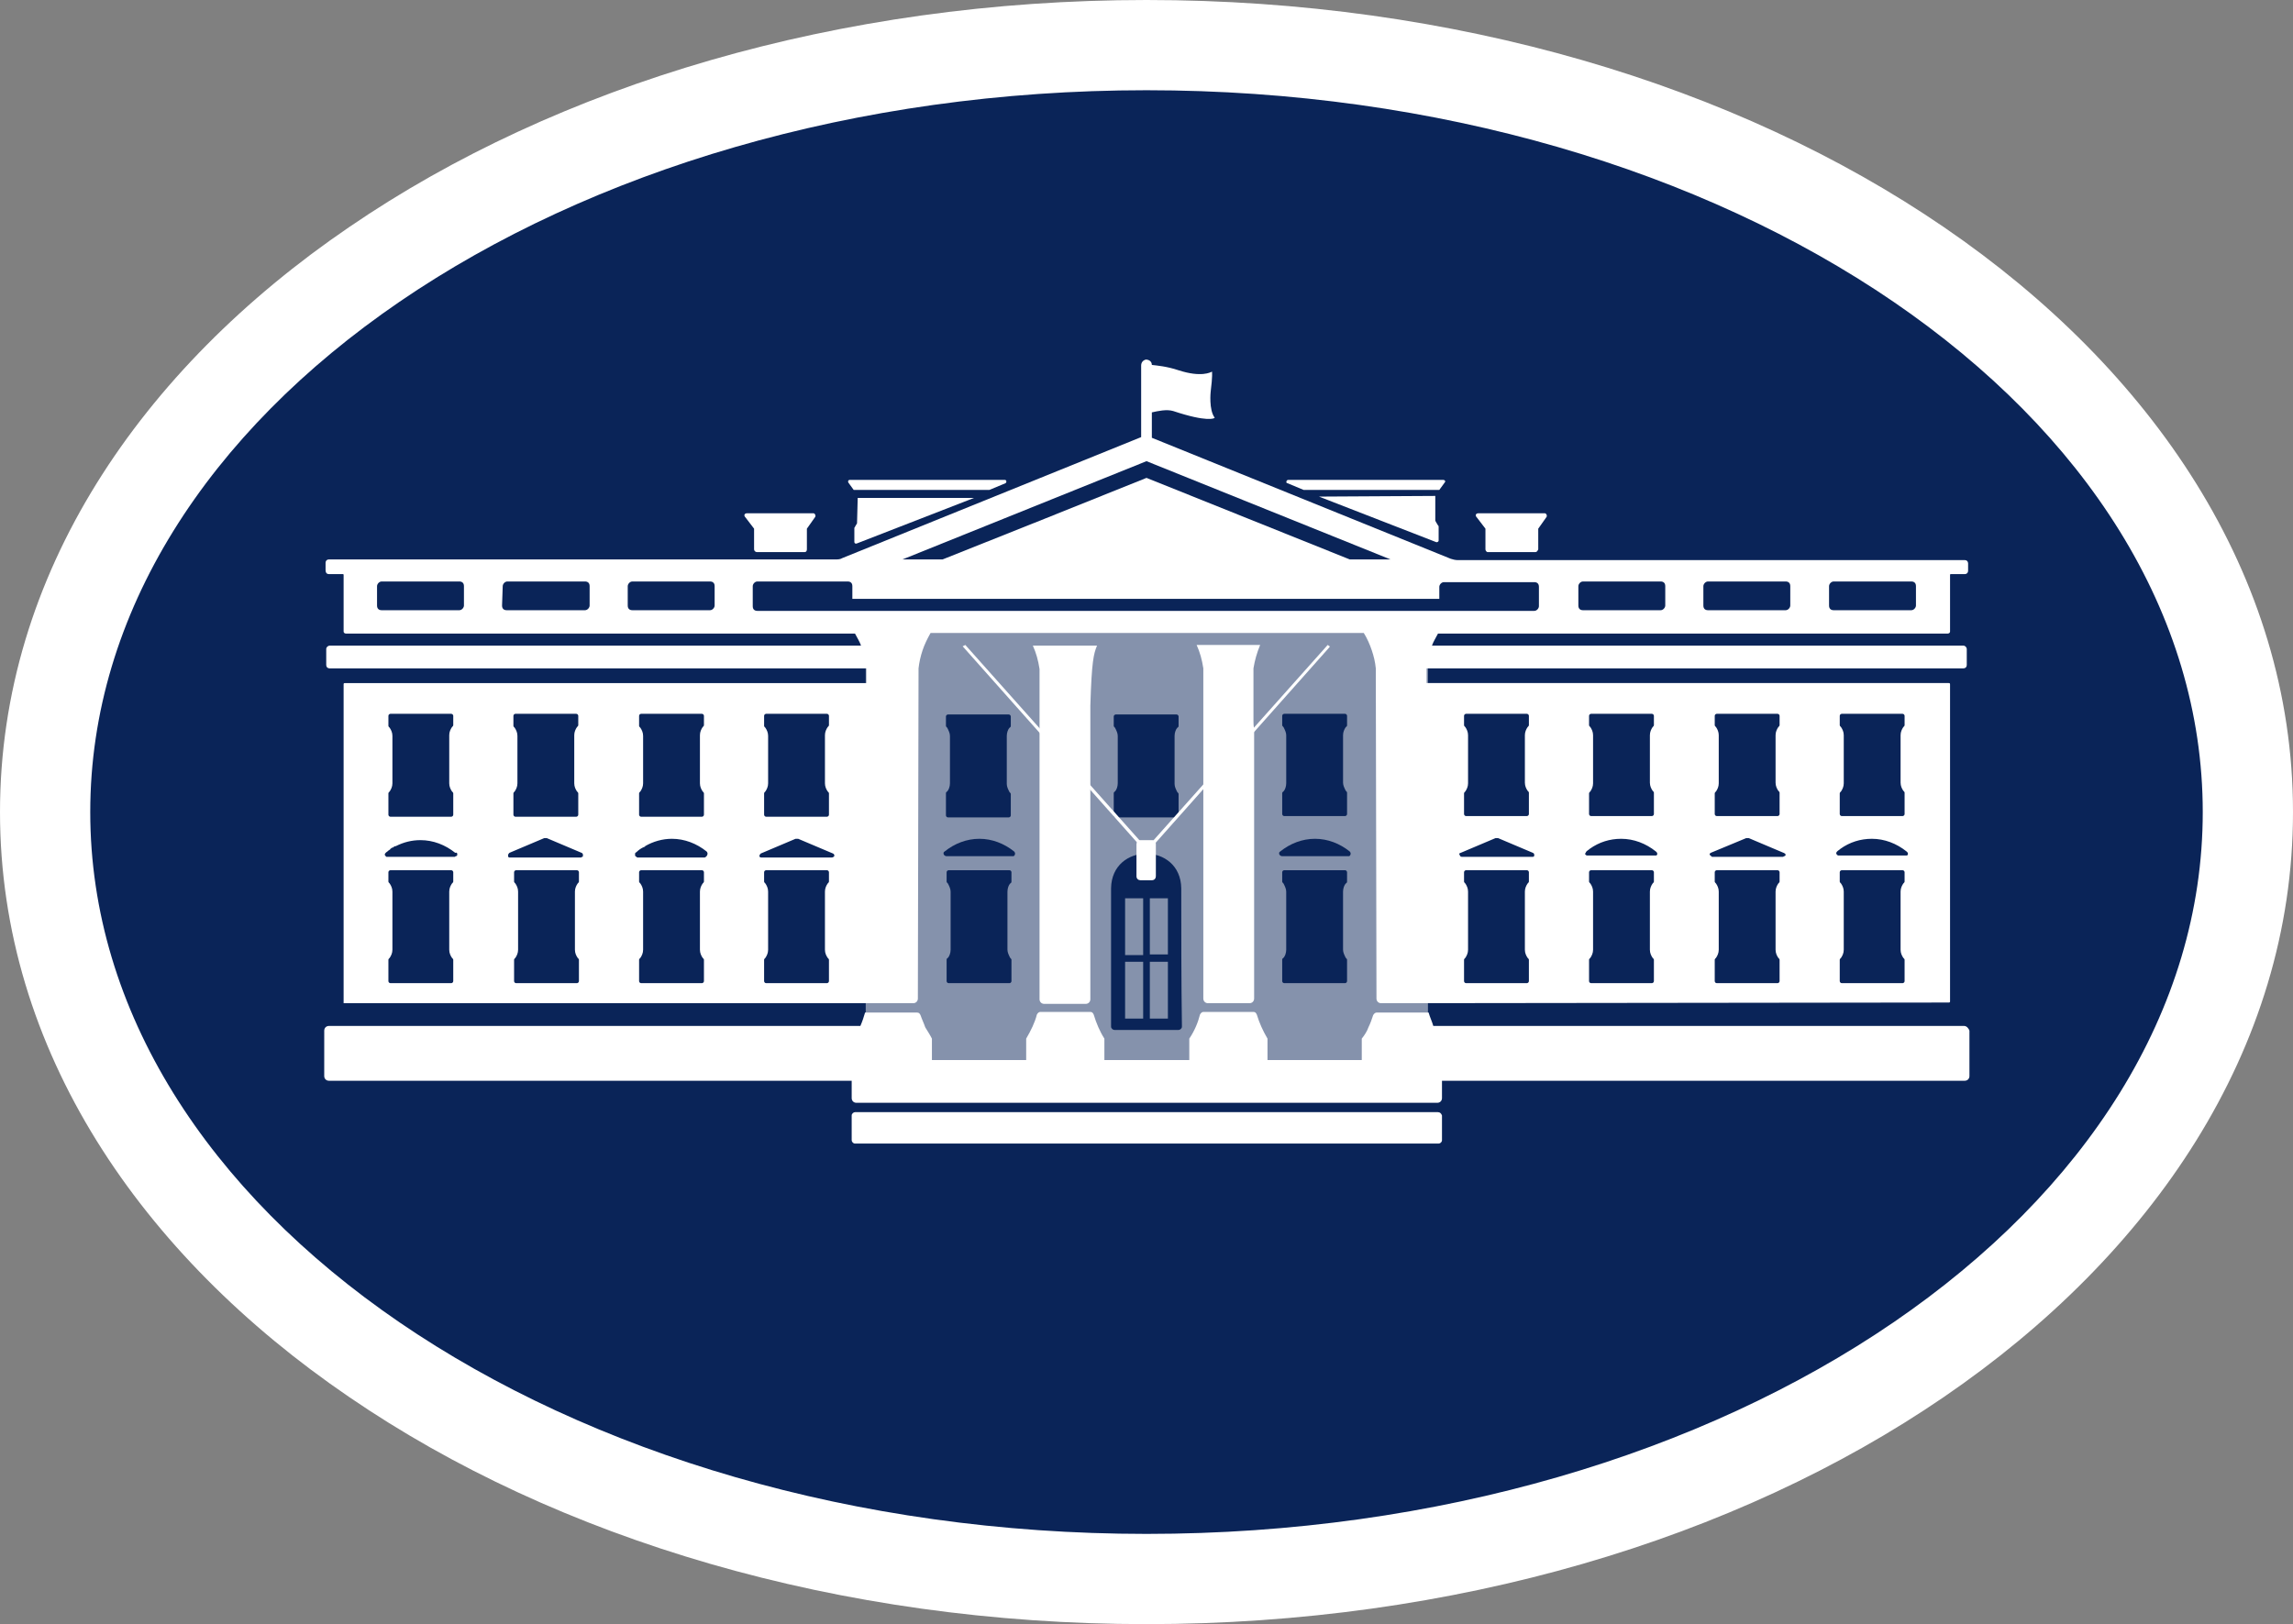 <?xml version="1.0" encoding="utf-8"?>
<!-- Generator: Adobe Illustrator 25.1.0, SVG Export Plug-In . SVG Version: 6.00 Build 0)  -->
<svg version="1.1" id="wh-oval-6013db2eefd01" xmlns="http://www.w3.org/2000/svg" xmlns:xlink="http://www.w3.org/1999/xlink"
	 x="0px" y="0px" viewBox="0 0 686 486" style="enable-background:new 0 0 686 486;" xml:space="preserve">
<rect x="0" y="0" width="686" height="486" fill="#808080" stroke="none"/>
<style type="text/css">
	.st0{fill:#0A2458;}
	.st1{fill-rule:evenodd;clip-rule:evenodd;fill:#FFFFFF;}
	.st2{opacity:0.5;fill:#FFFFFF;enable-background:new    ;}
	.st3{fill:#FFFFFF;}
</style>
<g>
	<ellipse class="st0" cx="343" cy="243" rx="337.2" ry="237.4"/>
	<path class="st1" d="M343,459c174.6,0,316-96.8,316-216S517.6,27,343,27S27,123.8,27,243S168.4,459,343,459z M581.6,418
		C519.4,460.6,435,486,343,486s-176.4-25.4-238.6-68C42.2,375.6,0,314.2,0,243S42.2,110.4,104.4,68C166.6,25.4,251,0,343,0
		s176.4,25.4,238.6,68c62,42.4,104.4,103.8,104.4,175S643.6,375.6,581.6,418z"/>
</g>
<g>
	<g>
		<rect x="336.6" y="268.8" class="st2" width="5.4" height="17"/>
		<rect x="336.6" y="287.8" class="st2" width="5.4" height="17"/>
		<rect x="344" y="287.8" class="st2" width="5.4" height="17"/>
		<rect x="344" y="268.8" class="st2" width="5.4" height="16.8"/>
		<path class="st2" d="M425,185.4H261.2c-1.2,0-2.2,1-2.2,2.2v132c0,1.2,1,2.2,2.2,2.2h163.6c1.4,0,2.4-1,2.4-2.4v-132
			C427.2,186.4,426.2,185.4,425,185.4z M383.6,237.4c0-0.4,0.2-0.4,0.4-0.6c0.4-0.4,0.8-1.4,0.8-2.4V220c0-0.8-0.4-1.6-0.8-2.4
			c-0.2-0.2-0.4-0.4-0.4-0.6v-2.8c0-0.4,0.4-0.6,0.6-0.6h18.2c0.4,0,0.6,0.4,0.6,0.6v2.8c0,0.4-0.2,0.4-0.4,0.6
			c-0.4,0.6-0.8,1.4-0.8,2.4v14.2c0,0.8,0.4,1.6,0.8,2.4c0.2,0.2,0.4,0.4,0.4,0.6v6.4c0,0.4-0.4,0.6-0.6,0.6h-18.2
			c-0.4,0-0.6-0.4-0.6-0.6V237.4z M333.2,237.4c0-0.4,0.2-0.4,0.4-0.6c0.4-0.4,0.8-1.4,0.8-2.4v-14.2c0-0.8-0.4-1.6-0.8-2.4
			c-0.2-0.2-0.4-0.4-0.4-0.6v-2.8c0-0.4,0.4-0.6,0.6-0.6H352c0.4,0,0.6,0.4,0.6,0.6v2.8c0,0.4-0.2,0.4-0.4,0.6
			c-0.4,0.4-0.8,1.4-0.8,2.4v14.4c0,0.8,0.4,1.6,0.8,2.4c0.2,0.2,0.4,0.4,0.4,0.6v6.4c0,0.4-0.4,0.6-0.6,0.6h-18.2
			c-0.4,0-0.6-0.4-0.6-0.6V237.4z M283,237.4c0-0.4,0.2-0.4,0.4-0.6c0.4-0.4,0.8-1.4,0.8-2.4v-14.2c0-0.8-0.4-1.6-0.8-2.4
			c-0.2-0.2-0.4-0.4-0.4-0.6v-2.8c0-0.4,0.4-0.6,0.6-0.6h18.2c0.4,0,0.6,0.4,0.6,0.6v2.8c0,0.4-0.2,0.4-0.4,0.6
			c-0.4,0.4-0.8,1.4-0.8,2.4v14.4c0,0.8,0.4,1.6,0.8,2.4c0.2,0.2,0.4,0.4,0.4,0.6v6.4c0,0.4-0.4,0.6-0.6,0.6h-18.2
			c-0.4,0-0.6-0.4-0.6-0.6V237.4z M302.6,263.8c0,0.4-0.2,0.4-0.4,0.6c-0.4,0.4-0.8,1.4-0.8,2.4v17.4c0,0.8,0.4,1.6,0.8,2.4
			c0.2,0.2,0.4,0.4,0.4,0.6v6.4c0,0.4-0.4,0.6-0.6,0.6h-18.2c-0.4,0-0.6-0.4-0.6-0.6v-6.4c0-0.4,0.2-0.4,0.4-0.6
			c0.4-0.4,0.8-1.4,0.8-2.4v-17.4c0-0.8-0.4-1.6-0.8-2.4c-0.2-0.2-0.4-0.4-0.4-0.6V261c0-0.4,0.4-0.6,0.6-0.6H302
			c0.4,0,0.6,0.4,0.6,0.6V263.8z M303.6,255.8c-0.2,0.4-0.4,0.4-0.4,0.4h-20c-0.4,0-0.6-0.2-0.8-0.4c-0.2-0.4-0.2-0.8,0.2-1
			c3-2.4,6.6-3.8,10.4-3.8s7.4,1.4,10.4,3.8C303.6,255,303.8,255.4,303.6,255.8z M352.6,308.2c-6.4,0-12.8,0-19.2,0
			c-0.4,0-1-0.4-1-1c0-13.8,0-27.4,0-41.4c0.2-13.8,20.8-13.8,21,0c0,13.8,0,27.4,0.2,41.4C353.6,307.8,353,308.2,352.6,308.2z
			 M403,263.8c0,0.4-0.2,0.4-0.4,0.6c-0.4,0.4-0.8,1.4-0.8,2.4v17.4c0,0.8,0.4,1.6,0.8,2.4c0.2,0.2,0.4,0.4,0.4,0.6v6.4
			c0,0.4-0.4,0.6-0.6,0.6h-18.2c-0.4,0-0.6-0.4-0.6-0.6v-6.4c0-0.4,0.2-0.4,0.4-0.6c0.4-0.4,0.8-1.4,0.8-2.4v-17.4
			c0-0.8-0.4-1.6-0.8-2.4c-0.2-0.2-0.4-0.4-0.4-0.6V261c0-0.4,0.4-0.6,0.6-0.6h18.2c0.4,0,0.6,0.4,0.6,0.6V263.8z M404,255.8
			c-0.2,0.4-0.4,0.4-0.4,0.4h-20c-0.4,0-0.6-0.2-0.8-0.4c-0.2-0.4-0.2-0.8,0.2-1c3-2.4,6.6-3.8,10.4-3.8s7.4,1.4,10.4,3.8
			C404,255,404.2,255.4,404,255.8z"/>
	</g>
	<path class="st3" d="M385.2,144.6l4.8,2h40.6l1.6-2.2c0.4-0.4,0-0.8-0.4-0.8h-46.4C384.8,143.6,384.6,144.6,385.2,144.6z"/>
	<path class="st3" d="M444.4,158.2v6.2c0,0.4,0.4,0.8,0.6,0.8h14.4c0.4,0,0.6-0.4,0.8-0.8v-6.2l2.4-3.4c0.4-0.4,0-1.2-0.4-1.2h-20
		c-0.6,0-1,0.6-0.4,1.2L444.4,158.2z"/>
	<path class="st3" d="M430.2,332.8h-80h-14.6h-79.8c-0.4,0-1,0.4-1,1v7.4c0,0.4,0.4,1,1,1h80h14.6h80c0.4,0,1-0.4,1-1v-7.4
		C431.2,333.2,430.8,332.8,430.2,332.8z"/>
	<path class="st3" d="M394.6,148.6l35,13.6c0.4,0.2,0.8-0.2,0.8-0.4v-4.2c0-0.2,0-0.2-0.2-0.4l-0.6-1c0-0.2-0.2-0.2-0.2-0.4v-7.4
		L394.6,148.6L394.6,148.6z"/>
	<path class="st3" d="M255.4,146.6H296l4.8-2c0.4-0.2,0.4-1-0.2-1h-46.4c-0.4,0-0.6,0.4-0.4,0.8L255.4,146.6z"/>
	<path class="st3" d="M225.6,158.2v6.2c0,0.4,0.4,0.8,0.8,0.8h14.4c0.4,0,0.6-0.4,0.6-0.8v-6.2l2.4-3.4c0.4-0.4,0-1.2-0.4-1.2h-20
		c-0.6,0-1,0.6-0.4,1.2L225.6,158.2z"/>
	<path class="st3" d="M587.6,307H428.8c-0.4-1.4-1-2.6-1.4-4h-15.6c-0.4,0-0.8,0.4-1,0.8c-0.4,1.2-0.8,2.4-1.4,3.6
		c-0.4,1.2-1.2,2.4-2,3.4v6.4h-28.2v-6.4c-1.4-2.4-2.4-4.6-3.2-7.2c-0.2-0.4-0.4-0.8-1-0.8h-15c-0.4,0-0.8,0.4-1,0.8
		c-0.6,2.4-1.6,4.8-3.2,7.2v6.4h-10h-5.4h-10v-6.4c-1.4-2.2-2.4-4.6-3.2-7.2c-0.2-0.4-0.4-0.8-1-0.8h-15c-0.4,0-0.8,0.4-1,0.8
		c-0.6,2.4-1.8,4.8-3.2,7.2v6.4h-28.2v-6.4c-0.6-1.2-1.4-2.4-2-3.4c-0.4-1.2-1-2.4-1.4-3.6c-0.2-0.4-0.4-0.8-1-0.8h-15.6
		c-0.4,1.4-0.8,2.6-1.4,4h-159c-0.8,0-1.4,0.6-1.4,1.4V322c0,0.8,0.6,1.4,1.4,1.4h156.4v5.2c0,0.8,0.6,1.4,1.4,1.4h84.2h5.4H430
		c0.8,0,1.4-0.6,1.4-1.4v-5.2h156.4c0.8,0,1.4-0.6,1.4-1.4v-13.6C589,307.8,588.4,307,587.6,307z"/>
	<path class="st3" d="M256.4,156.6l-0.6,1c0,0.2-0.2,0.2-0.2,0.4v4.2c0,0.4,0.4,0.6,0.8,0.4l35-13.6h-34.8L256.4,156.6
		C256.6,156.4,256.6,156.4,256.4,156.6z"/>
	<path class="st3" d="M375,215.6c0-0.4,0-1,0-1.4c0-7.4,0-14.2,0-14.2c0.4-2.4,1-4.6,2-7h-19c1,2.2,1.6,4.4,2,7v38v7.6v53v0.2
		c0,0.8,0.6,1.4,1.4,1.4h12.4c0.8,0,1.4-0.6,1.4-1.4c0,0,0-52.2,0-80.8C375,217.2,375,216.4,375,215.6z"/>
	<path class="st3" d="M326.2,211.2c0.4-13.4,1-15.6,2-18H309c1,2.2,1.6,4.4,2,7c0,0,0,2.2,0,6c0,28.4,0,92.8,0,92.8
		c0,0.8,0.6,1.4,1.4,1.4h12.4c0.8,0,1.4-0.6,1.4-1.4v-0.2v-54v-6.6L326.2,211.2L326.2,211.2z"/>
	<path class="st3" d="M112.8,175.4c0-0.6,0.6-1.4,1.4-1.4h23.2c0.8,0,1.4,0.4,1.4,1.4v5.8c0,0.6-0.6,1.4-1.4,1.4h-23.2
		c-0.8,0-1.4-0.4-1.4-1.4C112.8,181.2,112.8,175.4,112.8,175.4z M150.4,175.4c0-0.6,0.6-1.4,1.4-1.4H175c0.8,0,1.4,0.4,1.4,1.4v5.8
		c0,0.6-0.6,1.4-1.4,1.4h-23.4c-0.8,0-1.4-0.4-1.4-1.4L150.4,175.4L150.4,175.4z M187.8,175.4c0-0.6,0.6-1.4,1.4-1.4h23.2
		c0.8,0,1.4,0.4,1.4,1.4v5.8c0,0.6-0.6,1.4-1.4,1.4h-23.2c-0.8,0-1.4-0.4-1.4-1.4V175.4z M225.2,175.4c0-0.6,0.6-1.4,1.4-1.4h27
		c0.8,0,1.4,0.4,1.4,1.4v3.8h175.6v-3.6c0-0.6,0.6-1.4,1.4-1.4h27c0.8,0,1.4,0.4,1.4,1.4v5.8c0,0.6-0.6,1.4-1.4,1.4H226.6
		c-0.8,0-1.4-0.4-1.4-1.4C225.2,181.4,225.2,175.4,225.2,175.4z M270,167.4l73-29.4l73,29.4h-12.2l-30.4-12.2L343,143l-30.4,12.2
		L282,167.4H270z M472.2,175.4c0-0.6,0.6-1.4,1.4-1.4h23.2c0.8,0,1.4,0.4,1.4,1.4v5.8c0,0.6-0.6,1.4-1.4,1.4h-23.2
		c-0.8,0-1.4-0.4-1.4-1.4V175.4z M509.6,175.4c0-0.6,0.6-1.4,1.4-1.4h23.2c0.8,0,1.4,0.4,1.4,1.4v5.8c0,0.6-0.6,1.4-1.4,1.4H511
		c-0.8,0-1.4-0.4-1.4-1.4V175.4z M547.2,175.4c0-0.6,0.6-1.4,1.4-1.4h23.2c0.8,0,1.4,0.4,1.4,1.4v5.8c0,0.6-0.6,1.4-1.4,1.4h-23.2
		c-0.8,0-1.4-0.4-1.4-1.4V175.4z M437,255.2l10.4-4.4c0.2,0,0.2,0,0.4,0s0.2,0,0.4,0l10.4,4.4c0.4,0.2,0.4,0.4,0.4,0.8
		c0,0.4-0.4,0.4-0.6,0.4h-21c-0.4,0-0.6-0.2-0.6-0.4C436.4,255.6,436.6,255.2,437,255.2z M438,237.4c0-0.2,0.2-0.4,0.4-0.6
		c0.4-0.6,0.8-1.4,0.8-2.4V220c0-1-0.4-1.8-0.8-2.4c-0.2-0.2-0.4-0.4-0.4-0.6v-2.8c0-0.4,0.4-0.6,0.6-0.6h18.2
		c0.4,0,0.6,0.4,0.6,0.6v2.8c0,0.2-0.2,0.4-0.4,0.6c-0.4,0.6-0.8,1.4-0.8,2.4v14.2c0,1,0.4,1.8,0.8,2.4c0.2,0.2,0.4,0.4,0.4,0.6v6.4
		c0,0.4-0.4,0.6-0.6,0.6h-18.2c-0.4,0-0.6-0.4-0.6-0.6V237.4z M474.6,254.8c0.4-0.4,0.6-0.4,1-0.8c2.8-2,6-3,9.4-3
		c3.8,0,7.4,1.4,10.4,3.8l0.2,0.2c0.2,0.2,0.2,0.4,0.2,0.6s-0.2,0.4-0.4,0.4c0,0,0,0-0.2,0c0,0,0,0-0.2,0h-0.2h-20
		c-0.2,0-0.4-0.2-0.4-0.2c-0.2-0.2-0.2-0.2-0.2-0.4C474.4,255.4,474.4,255,474.6,254.8z M475.4,237.4c0-0.2,0.2-0.4,0.4-0.6
		c0.4-0.6,0.8-1.4,0.8-2.4V220c0-1-0.4-1.8-0.8-2.4c-0.2-0.2-0.4-0.4-0.4-0.6v-2.8c0-0.4,0.4-0.6,0.6-0.6h18.2
		c0.4,0,0.6,0.4,0.6,0.6v2.8c0,0.2-0.2,0.4-0.4,0.6c-0.4,0.6-0.8,1.4-0.8,2.4v14.2c0,1,0.4,1.8,0.8,2.4c0.2,0.2,0.4,0.4,0.4,0.6v6.4
		c0,0.4-0.4,0.6-0.6,0.6H476c-0.4,0-0.6-0.4-0.6-0.6V237.4z M511.8,255.2l10.6-4.4c0.2,0,0.2,0,0.4,0h0.2c0,0,0,0,0.2,0l10.4,4.4
		c0.2,0,0.2,0.2,0.4,0.2c0.2,0.2,0.2,0.4,0.2,0.4c0,0.2-0.2,0.4-0.4,0.4s-0.2,0.2-0.4,0.2h-21c-0.2,0-0.4,0-0.4-0.2
		c-0.2,0-0.2-0.2-0.4-0.4v0.2C511.4,255.8,511.4,255.4,511.8,255.2z M513,237.4c0-0.2,0.2-0.4,0.4-0.6c0.4-0.6,0.8-1.4,0.8-2.4V220
		c0-1-0.4-1.8-0.8-2.4c-0.2-0.2-0.4-0.4-0.4-0.6v-2.8c0-0.4,0.4-0.6,0.6-0.6h18.2c0.4,0,0.6,0.4,0.6,0.6v2.8c0,0.2-0.2,0.4-0.4,0.6
		c-0.4,0.6-0.8,1.4-0.8,2.4v14.2c0,1,0.4,1.8,0.8,2.4c0.2,0.2,0.4,0.4,0.4,0.6v6.4c0,0.4-0.4,0.6-0.6,0.6h-18.2
		c-0.4,0-0.6-0.4-0.6-0.6V237.4z M549.6,254.8c0.4-0.4,0.6-0.4,1-0.8c2.8-2,6-3,9.4-3c3.8,0,7.4,1.4,10.4,3.8l0.2,0.2
		c0.2,0.2,0.2,0.4,0.2,0.6s-0.2,0.4-0.4,0.4c0,0,0,0-0.2,0c0,0,0,0-0.2,0l0,0h-20c-0.2,0-0.4-0.2-0.4-0.2c-0.2-0.2-0.2-0.2-0.2-0.4
		C549.2,255.4,549.4,255,549.6,254.8z M550.4,237.4c0-0.2,0.2-0.4,0.4-0.6c0.4-0.6,0.8-1.4,0.8-2.4V220c0-1-0.4-1.8-0.8-2.4
		c-0.2-0.2-0.4-0.4-0.4-0.6v-2.8c0-0.4,0.4-0.6,0.6-0.6h18.2c0.4,0,0.6,0.4,0.6,0.6v2.8c0,0.2-0.2,0.4-0.4,0.6
		c-0.4,0.6-0.8,1.4-0.8,2.4v14.2c0,1,0.4,1.8,0.8,2.4c0.2,0.2,0.4,0.4,0.4,0.6v6.4c0,0.4-0.4,0.6-0.6,0.6H551
		c-0.4,0-0.6-0.4-0.6-0.6V237.4z M569.8,263.8c0,0.2-0.2,0.4-0.4,0.6c-0.4,0.6-0.8,1.4-0.8,2.4v17.4c0,1,0.4,1.8,0.8,2.4
		c0.2,0.2,0.4,0.4,0.4,0.6v6.4c0,0.4-0.4,0.6-0.6,0.6H551c-0.4,0-0.6-0.4-0.6-0.6v-6.4c0-0.2,0.2-0.4,0.4-0.6
		c0.4-0.6,0.8-1.4,0.8-2.4v-17.4c0-1-0.4-1.8-0.8-2.4c-0.2-0.2-0.4-0.4-0.4-0.6V261c0-0.4,0.4-0.6,0.6-0.6h18.2
		c0.4,0,0.6,0.4,0.6,0.6V263.8z M532.4,263.8c0,0.2-0.2,0.4-0.4,0.6c-0.4,0.6-0.8,1.4-0.8,2.4v17.4c0,1,0.4,1.8,0.8,2.4
		c0.2,0.2,0.4,0.4,0.4,0.6v6.4c0,0.4-0.4,0.6-0.6,0.6h-18.2c-0.4,0-0.6-0.4-0.6-0.6v-6.4c0-0.2,0.2-0.4,0.4-0.6
		c0.4-0.6,0.8-1.4,0.8-2.4v-17.4c0-1-0.4-1.8-0.8-2.4c-0.2-0.2-0.4-0.4-0.4-0.6V261c0-0.4,0.4-0.6,0.6-0.6h18.2
		c0.4,0,0.6,0.4,0.6,0.6V263.8z M494.8,263.8c0,0.2-0.2,0.4-0.4,0.6c-0.4,0.6-0.8,1.4-0.8,2.4v17.4c0,1,0.4,1.8,0.8,2.4
		c0.2,0.2,0.4,0.4,0.4,0.6v6.4c0,0.4-0.4,0.6-0.6,0.6H476c-0.4,0-0.6-0.4-0.6-0.6v-6.4c0-0.2,0.2-0.4,0.4-0.6
		c0.4-0.6,0.8-1.4,0.8-2.4v-17.4c0-1-0.4-1.8-0.8-2.4c-0.2-0.2-0.4-0.4-0.4-0.6V261c0-0.4,0.4-0.6,0.6-0.6h18.2
		c0.4,0,0.6,0.4,0.6,0.6L494.8,263.8L494.8,263.8z M457.4,263.8c0,0.2-0.2,0.4-0.4,0.6c-0.4,0.6-0.8,1.4-0.8,2.4v17.4
		c0,1,0.4,1.8,0.8,2.4c0.2,0.2,0.4,0.4,0.4,0.6v6.4c0,0.4-0.4,0.6-0.6,0.6h-18.2c-0.4,0-0.6-0.4-0.6-0.6v-6.4c0-0.2,0.2-0.4,0.4-0.6
		c0.4-0.6,0.8-1.4,0.8-2.4v-17.4c0-1-0.4-1.8-0.8-2.4c-0.2-0.2-0.4-0.4-0.4-0.6V261c0-0.4,0.4-0.6,0.6-0.6h18.2
		c0.4,0,0.6,0.4,0.6,0.6V263.8z M248.8,256.6h-21c-0.4,0-0.6-0.2-0.6-0.4c0-0.4,0.2-0.6,0.4-0.8L238,251c0.2,0,0.2,0,0.4,0
		s0.2,0,0.4,0l10.4,4.4c0.4,0.2,0.4,0.4,0.4,0.8C249.4,256.4,249.2,256.6,248.8,256.6z M248,263.8c0,0.2-0.2,0.4-0.4,0.6
		c-0.4,0.6-0.8,1.4-0.8,2.4v17.4c0,1,0.4,1.8,0.8,2.4c0.2,0.2,0.4,0.4,0.4,0.6v6.4c0,0.4-0.4,0.6-0.6,0.6h-18.2
		c-0.4,0-0.6-0.4-0.6-0.6v-6.4c0-0.2,0.2-0.4,0.4-0.6c0.4-0.6,0.8-1.4,0.8-2.4v-17.4c0-1-0.4-1.8-0.8-2.4c-0.2-0.2-0.4-0.4-0.4-0.6
		V261c0-0.4,0.4-0.6,0.6-0.6h18.2c0.4,0,0.6,0.4,0.6,0.6V263.8z M211.6,255.8c0,0.2-0.2,0.2-0.2,0.4l-0.2,0.2
		c-0.2,0-0.2,0.2-0.4,0.2h-20c-0.2,0-0.2,0-0.4-0.2c-0.4-0.2-0.4-0.4-0.4-0.4s0-0.4,0-0.6c0,0,0-0.2,0.2-0.2c0,0,0-0.2,0.2-0.2
		c0.6-0.6,1.4-1.2,2.4-1.6c0,0,0.2,0,0.2-0.2c2.4-1.4,5.2-2.2,8-2.2c3.8,0,7.4,1.4,10.4,3.8C211.6,255,211.8,255.4,211.6,255.8z
		 M210.6,263.8c0,0.2-0.2,0.4-0.4,0.6c-0.4,0.6-0.8,1.4-0.8,2.4v17.4c0,1,0.4,1.8,0.8,2.4c0.2,0.2,0.4,0.4,0.4,0.6v6.4
		c0,0.4-0.4,0.6-0.6,0.6h-18.2c-0.4,0-0.6-0.4-0.6-0.6v-6.4c0-0.2,0.2-0.4,0.4-0.6c0.4-0.6,0.8-1.4,0.8-2.4v-17.4
		c0-1-0.4-1.8-0.8-2.4c-0.2-0.2-0.4-0.4-0.4-0.6V261c0-0.4,0.4-0.6,0.6-0.6H210c0.4,0,0.6,0.4,0.6,0.6V263.8z M174.2,256.4
		c-0.2,0-0.2,0.2-0.4,0.2h-21c-0.2,0-0.2,0-0.4,0s-0.4-0.2-0.4-0.4V256c0-0.4,0.2-0.6,0.4-0.8l10.4-4.4c0,0,0,0,0.2,0h0.2
		c0.2,0,0.2,0,0.4,0l10.4,4.4c0.4,0.2,0.4,0.4,0.4,0.8C174.4,256.2,174.4,256.4,174.2,256.4z M173.2,263.8c0,0.2-0.2,0.4-0.4,0.6
		c-0.4,0.6-0.8,1.4-0.8,2.4v17.4c0,1,0.4,1.8,0.8,2.4c0.2,0.2,0.4,0.4,0.4,0.6v6.4c0,0.4-0.4,0.6-0.6,0.6h-18.2
		c-0.4,0-0.6-0.4-0.6-0.6v-6.4c0-0.2,0.2-0.4,0.4-0.6c0.4-0.6,0.8-1.4,0.8-2.4v-17.4c0-1-0.4-1.8-0.8-2.4c-0.2-0.2-0.4-0.4-0.4-0.6
		V261c0-0.4,0.4-0.6,0.6-0.6h18.2c0.4,0,0.6,0.4,0.6,0.6V263.8z M136.8,255.8c0,0.2-0.2,0.4-0.4,0.4s-0.2,0.2-0.4,0.2h-20
		c0,0,0,0-0.2,0h-0.2c-0.2-0.2-0.4-0.4-0.4-0.4c-0.2-0.4,0-0.6,0.2-0.8c0,0,0,0,0.2-0.2c0.4-0.2,0.4-0.4,0.8-0.6
		c0.2-0.2,0.4-0.2,0.4-0.4c0.4-0.2,0.4-0.4,0.8-0.4c0.2-0.2,0.4-0.4,0.8-0.4c2.4-1.2,4.8-1.8,7.4-1.8c3.8,0,7.4,1.4,10.4,3.8
		C136.8,255,136.8,255.4,136.8,255.8z M135.6,263.8c0,0.2-0.2,0.4-0.4,0.6c-0.4,0.6-0.8,1.4-0.8,2.4v17.4c0,1,0.4,1.8,0.8,2.4
		c0.2,0.2,0.4,0.4,0.4,0.6v6.4c0,0.4-0.4,0.6-0.6,0.6h-18.2c-0.4,0-0.6-0.4-0.6-0.6v-6.4c0-0.2,0.2-0.4,0.4-0.6
		c0.4-0.6,0.8-1.4,0.8-2.4v-17.4c0-1-0.4-1.8-0.8-2.4c-0.2-0.2-0.4-0.4-0.4-0.6V261c0-0.4,0.4-0.6,0.6-0.6H135
		c0.4,0,0.6,0.4,0.6,0.6V263.8z M116.2,237.4c0-0.2,0.2-0.4,0.4-0.6c0.4-0.6,0.8-1.4,0.8-2.4v-14.2c0-1-0.4-1.8-0.8-2.4
		c-0.2-0.2-0.4-0.4-0.4-0.6v-3c0-0.4,0.4-0.6,0.6-0.6H135c0.4,0,0.6,0.4,0.6,0.6v2.8c0,0.2-0.2,0.4-0.4,0.6
		c-0.4,0.6-0.8,1.4-0.8,2.4v14.4c0,1,0.4,1.8,0.8,2.4c0.2,0.2,0.4,0.4,0.4,0.6v6.4c0,0.4-0.4,0.6-0.6,0.6h-18.2
		c-0.4,0-0.6-0.4-0.6-0.6L116.2,237.4L116.2,237.4z M153.6,237.4c0-0.2,0.2-0.4,0.4-0.6c0.4-0.6,0.8-1.4,0.8-2.4v-14.2
		c0-1-0.4-1.8-0.8-2.4c-0.2-0.2-0.4-0.4-0.4-0.6v-3c0-0.4,0.4-0.6,0.6-0.6h18.2c0.4,0,0.6,0.4,0.6,0.6v2.8c0,0.2-0.2,0.4-0.4,0.6
		c-0.4,0.6-0.8,1.4-0.8,2.4v14.4c0,1,0.4,1.8,0.8,2.4c0.2,0.2,0.4,0.4,0.4,0.6v6.4c0,0.4-0.4,0.6-0.6,0.6h-18.2
		c-0.4,0-0.6-0.4-0.6-0.6V237.4z M191.2,237.4c0-0.2,0.2-0.4,0.4-0.6c0.4-0.6,0.8-1.4,0.8-2.4v-14.2c0-1-0.4-1.8-0.8-2.4
		c-0.2-0.2-0.4-0.4-0.4-0.6v-3c0-0.4,0.4-0.6,0.6-0.6H210c0.4,0,0.6,0.4,0.6,0.6v2.8c0,0.2-0.2,0.4-0.4,0.6
		c-0.4,0.6-0.8,1.4-0.8,2.4v14.4c0,1,0.4,1.8,0.8,2.4c0.2,0.2,0.4,0.4,0.4,0.6v6.4c0,0.4-0.4,0.6-0.6,0.6h-18.2
		c-0.4,0-0.6-0.4-0.6-0.6V237.4z M228.6,237.4c0-0.2,0.2-0.4,0.4-0.6c0.4-0.6,0.8-1.4,0.8-2.4v-14.2c0-1-0.4-1.8-0.8-2.4
		c-0.2-0.2-0.4-0.4-0.4-0.6v-3c0-0.4,0.4-0.6,0.6-0.6h18.2c0.4,0,0.6,0.4,0.6,0.6v2.8c0,0.2-0.2,0.4-0.4,0.6
		c-0.4,0.6-0.8,1.4-0.8,2.4v14.4c0,1,0.4,1.8,0.8,2.4c0.2,0.2,0.4,0.4,0.4,0.6v6.4c0,0.4-0.4,0.6-0.6,0.6h-18.2
		c-0.4,0-0.6-0.4-0.6-0.6V237.4z M98.4,171.8h4.2c0,0,0.2,0,0.2,0.2v17c0,0.4,0.4,0.6,0.8,0.6h152.2c0.6,1.2,1.4,2.4,1.8,3.6
		c-9.6,0-159,0-159,0c-0.4,0-1,0.4-1,1v4.8c0,0.6,0.4,1,1,1h160.6c0,0,0,1.4,0,4.4h-156c-0.4,0-0.4,0.2-0.4,0.4v95.4
		c0.4,0,170.4,0,170.4,0c0.8,0,1.4-0.6,1.4-1.4v-0.2c0-0.8,0.2-97.8,0.2-97.8c0-0.6,0-0.8,0-0.8c0.2-1.8,0.6-3.6,1.2-5.4
		c0.6-1.8,1.4-3.4,2.4-5.2H338h10.4H408c1,1.6,1.8,3.4,2.4,5.2s1,3.4,1.2,5.4c0,0,0,0.4,0,0.8c0,0,0.2,97,0.2,97.8v0.2
		c0,0.8,0.6,1.4,1.4,1.4l166.2-0.2h0.4h3.2c0.4,0,0.4-0.2,0.4-0.4v-94.8c0-0.4-0.2-0.4-0.4-0.4H426.8c0-2.6,0-4.2,0-4.4h160.6
		c0.6,0,1-0.4,1-1v-4.8c0-0.4-0.4-1-1-1c0,0-149.4,0-159,0c0.4-1.2,1.2-2.4,1.8-3.6h152.4c0.4,0,0.8-0.2,0.8-0.6v-17
		c0,0,0-0.2,0.2-0.2h4.2c0.6,0,1-0.4,1-1v-2.2c0-0.6-0.4-1-1-1H436c-0.6,0-1.4-0.2-2-0.4L344.6,131v-5.8v-1.8c1.8-0.4,4.4-1,6.4-0.4
		c10.2,3.4,12.4,2.2,12.4,2c-1.8-2.4-1.2-7.8-1.2-7.8c0.6-4.8,0.4-5.8,0.4-6c-0.4,0.2-3.2,1.8-10-0.4c-3.6-1.2-6.4-1.4-8-1.6
		c0-1-0.8-1.6-1.8-1.6c-0.8,0.2-1.4,0.8-1.4,1.8v21.4L252,167c-0.6,0.4-1.4,0.4-2,0.4H98.4c-0.6,0-1,0.4-1,1v2.2
		C97.4,171.4,97.8,171.8,98.4,171.8z"/>
	<polygon class="st3" points="397.2,193 343,253.8 288.8,193 288.8,193 288,193.4 342.4,254.6 342.4,254.4 343.4,254.4 343.6,254.6 
		397.8,193.6 397.8,193.4 	"/>
	<path class="st3" d="M344.6,251.4h-3.4c-0.8,0-1.2,0.6-1.2,1.2v9.6c0,0.8,0.6,1.2,1.2,1.2h3.4c0.8,0,1.2-0.6,1.2-1.2v-9.6
		C345.8,251.8,345.4,251.4,344.6,251.4z"/>
</g>
</svg>
